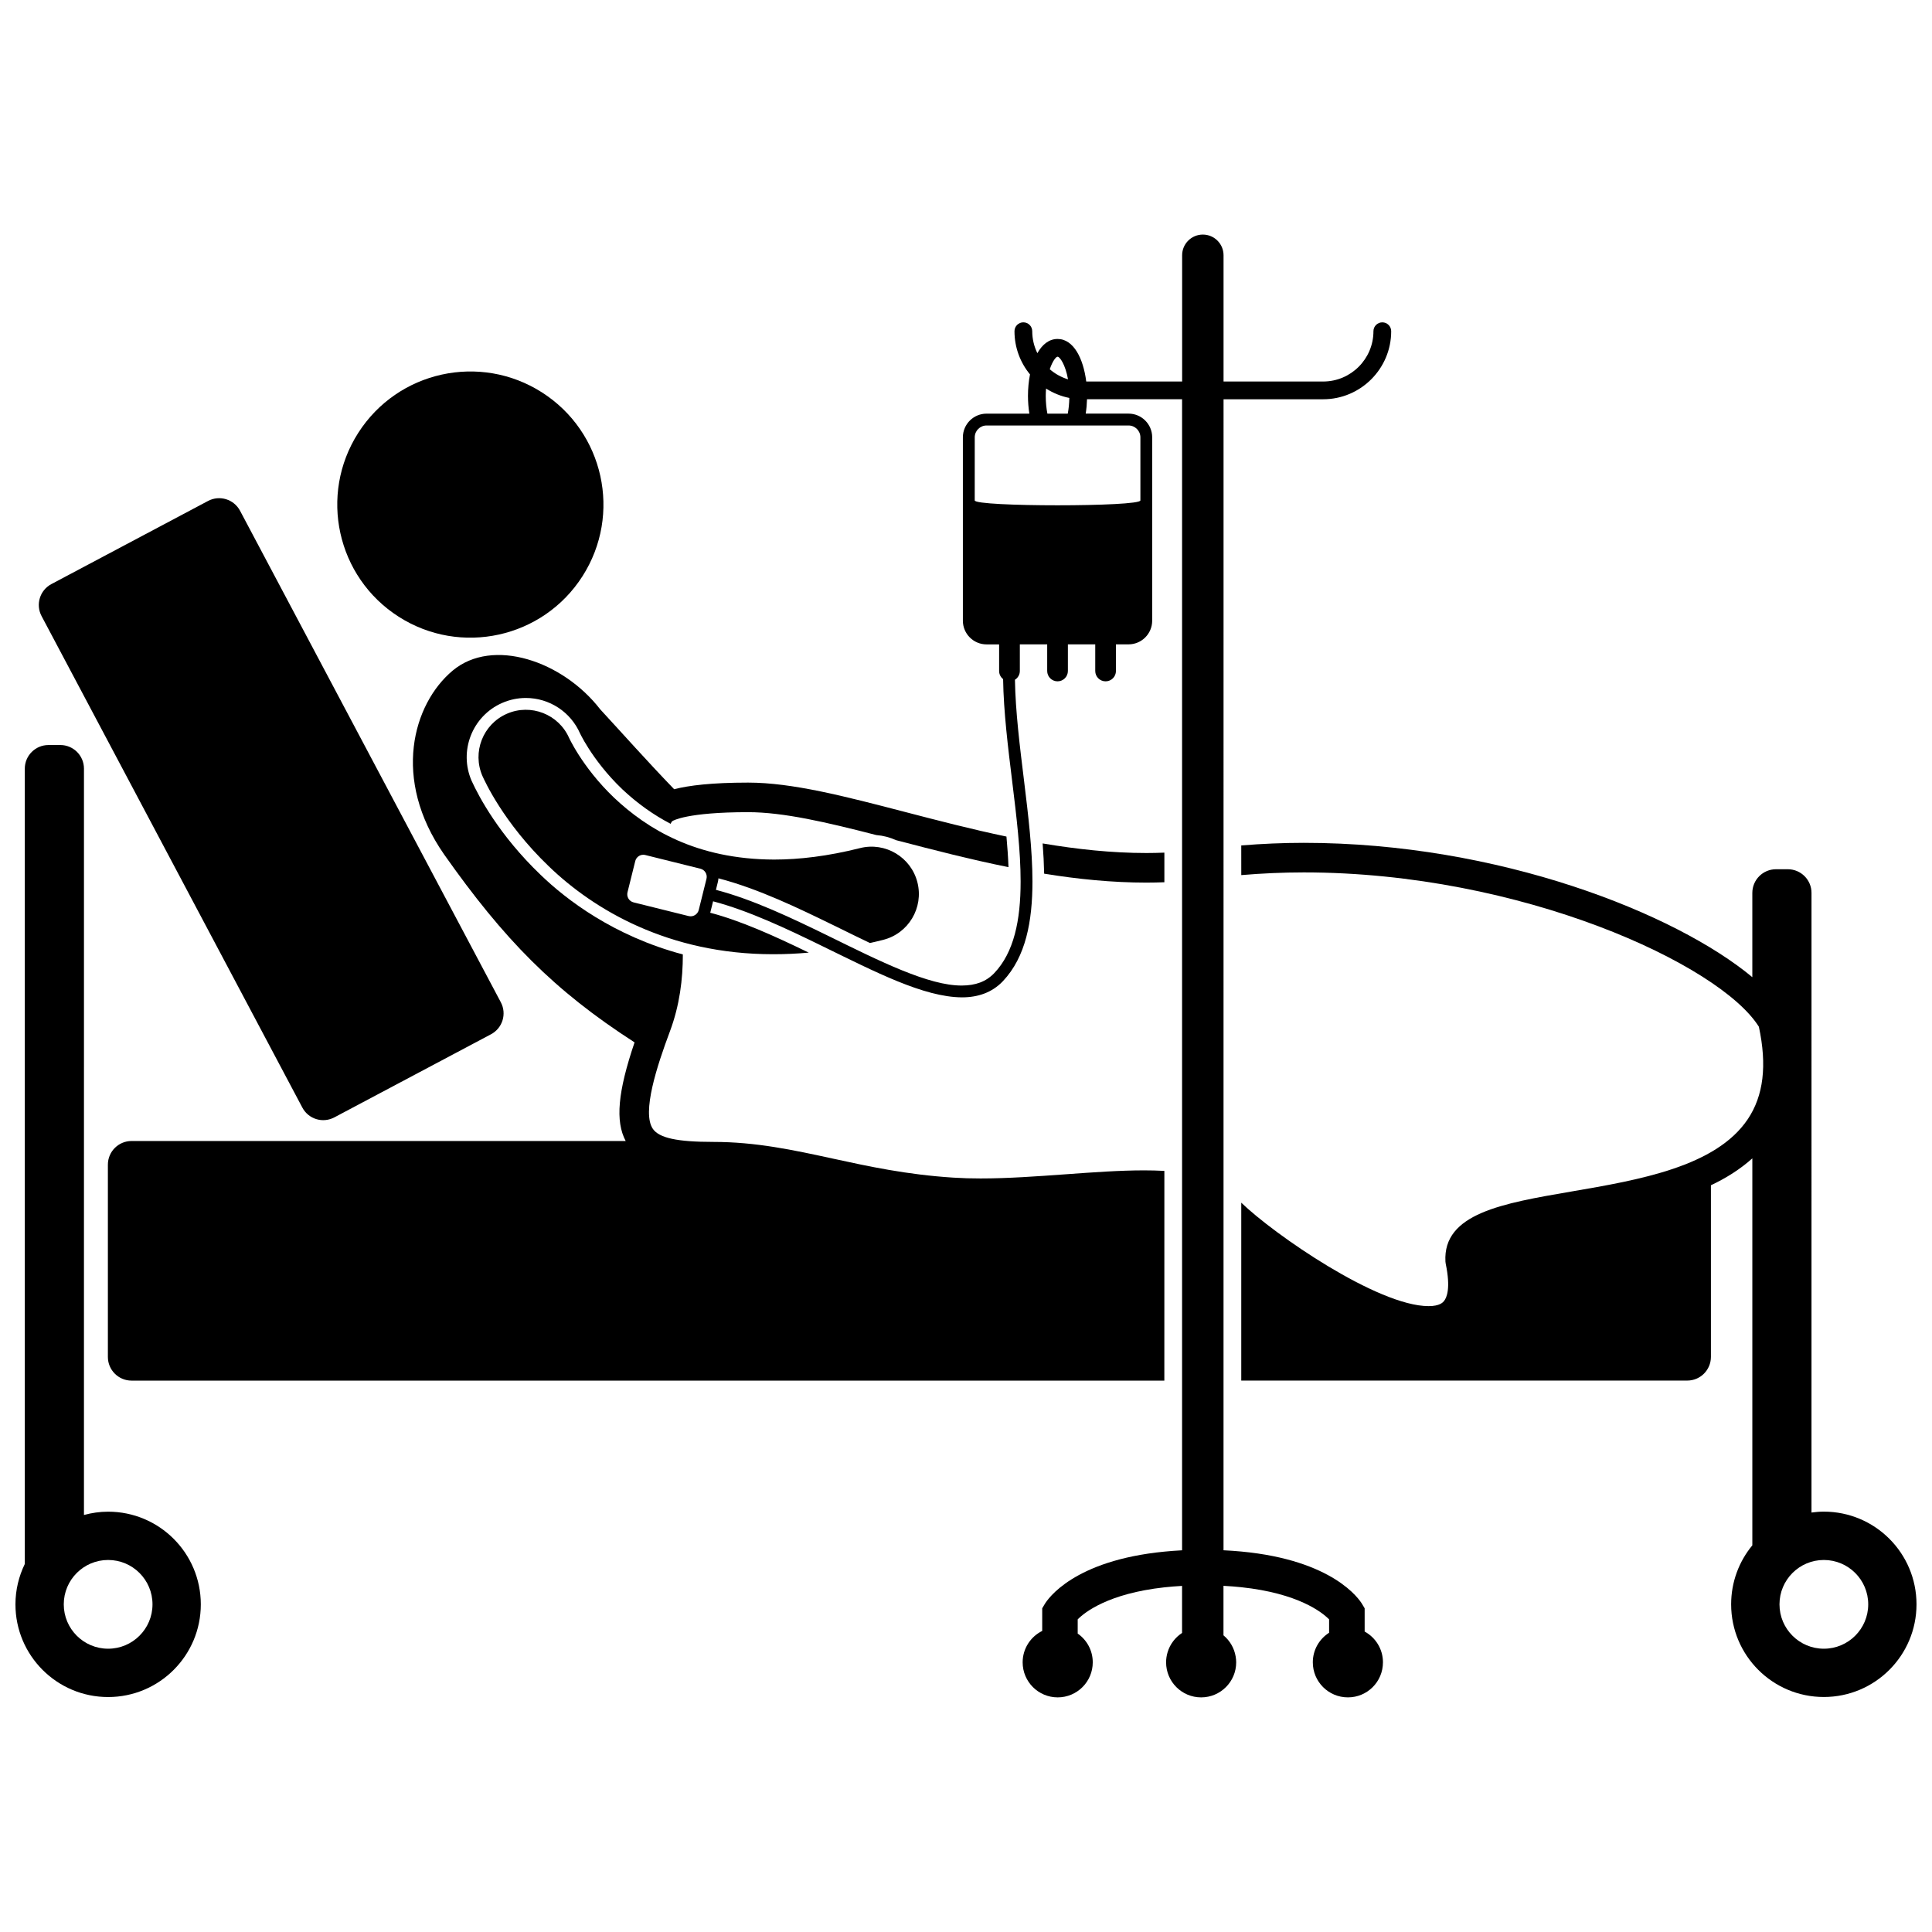 <?xml version="1.0" encoding="UTF-8"?>
<!-- Uploaded to: SVG Find, www.svgfind.com, Generator: SVG Find Mixer Tools -->
<svg width="800px" height="800px" version="1.1" viewBox="144 144 512 512" xmlns="http://www.w3.org/2000/svg">
 <defs>
  <clipPath id="b">
   <path d="m148.09 341h49.906v253h-49.906z"/>
  </clipPath>
  <clipPath id="a">
   <path d="m472 367h179.9v227h-179.9z"/>
  </clipPath>
 </defs>
 <path d="m287.64 248c16.414 10.488 21.215 32.297 10.723 48.707-10.488 16.414-32.297 21.219-48.707 10.73-16.414-10.488-21.211-32.297-10.723-48.711 10.488-16.414 32.297-21.215 48.707-10.727"/>
 <path d="m232.6 440.12 41.523-22.031c3.059-1.621 4.223-5.422 2.598-8.48l-69.105-130.25c-1.625-3.059-5.422-4.227-8.48-2.602l-41.52 22.031c-3.059 1.621-4.223 5.422-2.602 8.48l69.109 130.25c1.621 3.062 5.418 4.227 8.477 2.598z"/>
 <g clip-path="url(#b)">
  <path d="m159.98 341.44h-3.137c-3.465 0-6.273 2.809-6.273 6.273v210.76c-1.57 3.234-2.477 6.856-2.477 10.699 0 13.566 11 24.562 24.562 24.562 13.566 0 24.562-10.996 24.562-24.562s-10.996-24.562-24.562-24.562c-2.219 0-4.359 0.32-6.406 0.875l0.004-197.78c0-3.461-2.809-6.269-6.273-6.269zm12.676 215.97c6.492 0 11.758 5.262 11.758 11.758 0 6.496-5.266 11.758-11.758 11.758s-11.758-5.262-11.758-11.758c0-6.492 5.266-11.758 11.758-11.758z"/>
 </g>
 <path d="m420.31 367.52c0.211 2.727 0.348 5.402 0.402 8.016 8.859 1.434 17.93 2.363 27.09 2.363 1.602 0 3.191-0.039 4.769-0.094v-7.848c-1.574 0.062-3.164 0.102-4.769 0.102-9.238 0-18.461-1.008-27.492-2.539z"/>
 <path d="m452.57 454.3c-1.836-0.102-3.656-0.141-5.391-0.141-6.383 0-13.371 0.504-20.766 1.039-7.535 0.543-15.32 1.105-22.535 1.105-2.535 0-4.82-0.066-7.004-0.207l-0.293-0.016c-12.34-0.793-22.305-2.957-31.945-5.055-10.43-2.266-20.281-4.406-31.625-4.406-9.531 0-14.309-1.031-15.988-3.449-3.004-4.332 1.133-16.812 4.504-25.824 2.59-6.914 3.438-13.855 3.434-20.41-18.402-4.902-30.965-14.59-37.715-21.113-11.023-10.562-16.387-20.816-18.18-24.73l-0.012-0.023-0.062-0.129c-3.461-7.918 0.164-17.184 8.082-20.652 2-0.871 4.109-1.32 6.277-1.32 6.234 0 11.875 3.691 14.371 9.402 0.102 0.199 0.207 0.418 0.355 0.699 0.375 0.719 1.02 1.879 1.949 3.324 1.719 2.684 4.652 6.727 8.887 10.766 3.981 3.742 8.246 6.785 12.816 9.16 0.117-0.316 0.27-0.562 0.465-0.723 0.148-0.098 3.797-2.363 20.07-2.363 9.348 0 20.812 2.68 33.969 6.066 1.852 0.148 3.621 0.617 5.25 1.359 0.195 0.051 0.383 0.098 0.574 0.148 9.234 2.406 19.043 4.949 29.203 7-0.098-2.625-0.285-5.332-0.539-8.109-9.25-1.934-18.215-4.269-26.691-6.473-16.133-4.199-30.062-7.828-41.77-7.828-9.633 0-15.73 0.754-19.602 1.754-7.254-7.519-13.836-14.941-19.59-21.168-9.941-12.844-28.488-19.117-39.082-10.285-10.594 8.836-16.184 28.789-2.309 48.711 15.914 22.574 29.121 36.059 50.488 49.832-4.457 13.145-5.137 20.898-2.352 26.137h-130.95c-3.465 0-6.273 2.809-6.273 6.273v50.953c0 3.465 2.809 6.273 6.273 6.273h273.7z"/>
 <g clip-path="url(#a)">
  <path d="m472.95 375.91c5.445-0.457 10.98-0.715 16.559-0.715 57.699 0 110.31 24.422 120.61 40.902 2.199 10.246 1.238 18.262-2.934 24.488-8.449 12.617-28.812 16.105-46.781 19.184-18.281 3.133-34.066 5.836-33.348 18.578l0.078 0.578c1.34 6.441 0.289 8.945-0.461 9.863-0.27 0.332-1.098 1.348-4.07 1.348-13.484 0-41.004-19.039-49.656-27.414v47.145h118.19c3.465 0 6.273-2.809 6.273-6.273v-45.488c4.074-1.922 7.789-4.269 10.977-7.129v102.55c-3.508 4.246-5.617 9.691-5.617 15.633 0 13.566 11 24.562 24.562 24.562 13.566 0 24.562-10.996 24.562-24.562 0-13.566-10.996-24.562-24.562-24.562-1.113 0-2.195 0.098-3.269 0.242l0.004-164.21c0-3.465-2.809-6.273-6.273-6.273h-3.137c-3.465 0-6.273 2.809-6.273 6.273v22.332c-20.324-16.922-67.195-35.602-118.88-35.602-5.574 0-11.105 0.246-16.559 0.688zm154.39 181.5c6.492 0 11.758 5.262 11.758 11.758 0 6.496-5.266 11.758-11.758 11.758-6.492 0-11.758-5.262-11.758-11.758 0-6.492 5.266-11.758 11.758-11.758z"/>
 </g>
 <path d="m510.5 584.54c0-3.523-1.961-6.586-4.852-8.16v-6.16l-0.66-1.109c-0.777-1.309-7.668-11.648-32.035-13.941-1.504-0.141-3.066-0.254-4.707-0.332l0.008-305.03h26.395c9.941 0 18.031-8.09 18.031-18.031 0-1.301-1.055-2.352-2.352-2.352s-2.352 1.051-2.352 2.352c0 7.348-5.977 13.328-13.328 13.328h-26.395v-33.453c0-3.031-2.457-5.488-5.488-5.488-3.027 0-5.488 2.457-5.488 5.488v33.449h-25.414c-0.758-6.055-3.332-11.273-7.598-11.273-2.269 0-4.059 1.477-5.352 3.769-0.859-1.762-1.359-3.734-1.359-5.824 0-1.301-1.055-2.352-2.352-2.352s-2.352 1.051-2.352 2.352c0 4.344 1.543 8.336 4.113 11.449-0.355 1.816-0.539 3.758-0.539 5.695 0 1.59 0.129 3.18 0.367 4.703h-11.344c-3.461 0-6.273 2.809-6.273 6.273v48.605c0 3.461 2.809 6.273 6.273 6.273h3.332v7.055c0 0.875 0.418 1.645 1.055 2.144 0.27 17.398 4.656 37.418 4.641 53.645 0.008 10.254-1.766 18.801-6.981 24.266-2.219 2.312-4.992 3.277-8.594 3.297-8.758 0.055-21.648-6.394-35.285-13.102-9.809-4.789-20.055-9.688-29.887-12.258l0.535-2.156c0.074-0.301 0.109-0.602 0.129-0.898 10.633 2.758 21.43 8.016 30.602 12.492l0.922 0.449c2.93 1.445 5.82 2.863 8.633 4.203 1.156-0.262 2.32-0.531 3.492-0.832 6.715-1.691 10.781-8.512 9.09-15.227-1.699-6.719-8.52-10.785-15.23-9.09-8.555 2.152-16.105 3.035-22.793 3.035-20.656-0.078-33.598-8.141-42.355-16.375-4.316-4.117-7.414-8.293-9.363-11.34-0.977-1.523-1.664-2.758-2.082-3.555-0.207-0.398-0.348-0.688-0.43-0.844-0.012-0.023-0.02-0.043-0.031-0.062-2.773-6.344-10.172-9.242-16.516-6.465-6.348 2.777-9.242 10.176-6.465 16.523v-0.004c0.445 0.961 5.426 12.258 17.555 23.887 11.984 11.574 31.82 23.32 59.418 23.32h0.27c2.988 0 6.066-0.145 9.219-0.422-9.129-4.438-17.988-8.438-26.105-10.57l0.754-3.031c9.391 2.473 19.508 7.242 29.266 12.027 13.676 6.66 26.531 13.363 36.664 13.426h0.07c4.141 0 7.941-1.258 10.793-4.273 6.102-6.461 7.836-15.875 7.844-26.426-0.012-16.66-4.363-36.578-4.641-53.469 0.777-0.484 1.297-1.34 1.297-2.324v-7.055h7.25v7.055c0 1.516 1.23 2.742 2.742 2.742 1.516 0 2.742-1.227 2.742-2.742v-7.055h7.25v7.055c0 1.516 1.227 2.742 2.742 2.742 1.516 0 2.742-1.227 2.742-2.742v-7.055h3.332c3.465 0 6.273-2.809 6.273-6.273v-48.605c0-3.465-2.809-6.273-6.273-6.273h-11.344c0.195-1.242 0.312-2.523 0.348-3.816h25.191v305.05c-1.641 0.082-3.203 0.203-4.707 0.352-24.094 2.356-30.926 12.609-31.699 13.91l-0.66 1.109v5.996c-3.066 1.516-5.184 4.668-5.184 8.32 0 5.133 4.156 9.289 9.289 9.289 5.129 0 9.289-4.156 9.289-9.289 0-3.156-1.578-5.945-3.988-7.621v-3.762c1.871-1.898 8.102-6.844 22.949-8.488 1.477-0.164 3.051-0.289 4.707-0.383v12.469c-1.816 1.184-3.195 2.981-3.832 5.102-0.254 0.852-0.398 1.75-0.398 2.684 0 5.133 4.156 9.289 9.285 9.289s9.289-4.156 9.289-9.289c0-0.523-0.055-1.039-0.137-1.539-0.375-2.25-1.551-4.223-3.231-5.617v-13.117c1.656 0.086 3.223 0.211 4.707 0.367 15.102 1.609 21.402 6.617 23.285 8.527v3.539c-2.594 1.648-4.316 4.539-4.316 7.836 0 5.133 4.156 9.289 9.289 9.289 5.137 0.016 9.297-4.141 9.297-9.273zm-183.99-197.77-14.617-3.633c-1.176-0.293-1.891-1.492-1.598-2.676l2.051-8.254c0.246-0.988 1.125-1.684 2.133-1.684 0.176 0 0.355 0.023 0.531 0.066l14.617 3.633c1.176 0.293 1.895 1.492 1.598 2.676l-2.051 8.254c-0.285 1.164-1.488 1.914-2.664 1.617zm97.762-148.24c0.59 0 2.07 2.098 2.766 5.996-1.805-0.547-3.445-1.469-4.84-2.672 0.73-2.152 1.641-3.324 2.074-3.324zm18.812 18.227c1.727 0 3.133 1.406 3.133 3.133v16.723c0 1.727-43.902 1.727-43.902 0l0.004-16.723c0-1.727 1.406-3.133 3.137-3.133zm-21.512-3.137c-0.262-1.348-0.438-2.91-0.438-4.703 0-0.691 0.039-1.328 0.086-1.949 1.855 1.184 3.934 2.047 6.164 2.488-0.031 1.562-0.18 2.957-0.414 4.164z"/>
</svg>